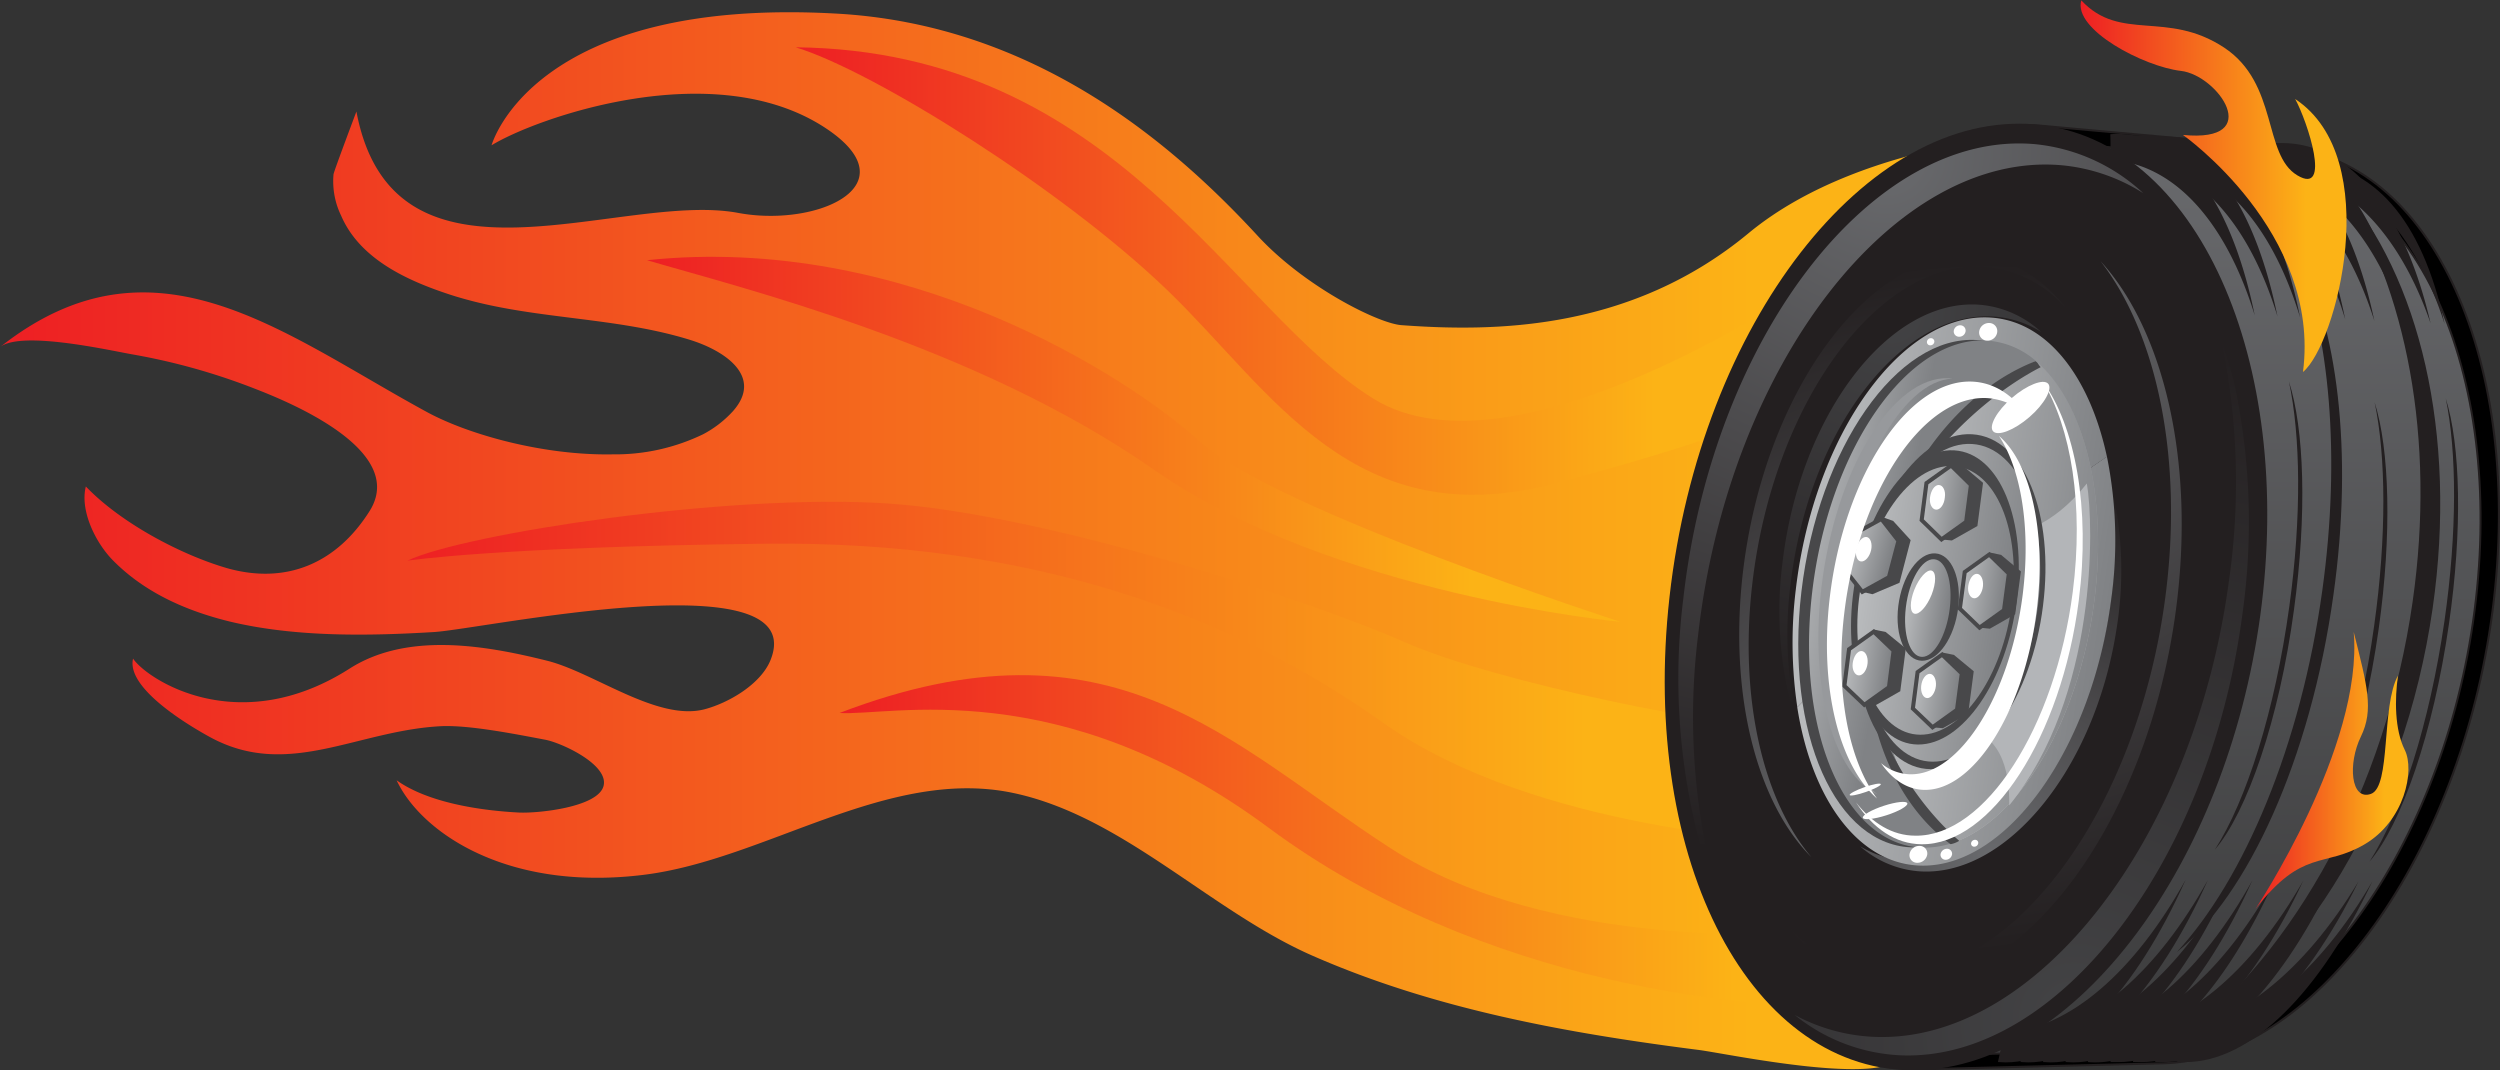 <svg xmlns="http://www.w3.org/2000/svg" xmlns:xlink="http://www.w3.org/1999/xlink" viewBox="0 0 349.45 149.62"><rect x="0" y="0" width="349.45" height="149.62" fill="#333333" stroke="none"/><defs><linearGradient id="linear-gradient" x1="-4.3" y1="75.59" x2="244.85" y2="75.59" gradientUnits="userSpaceOnUse"><stop offset="0" stop-color="#ed1c24"/><stop offset="1" stop-color="#fcb316"/></linearGradient><linearGradient id="linear-gradient-2" x1="109.11" y1="37.9" x2="231.35" y2="37.9" xlink:href="#linear-gradient"/><linearGradient id="linear-gradient-3" x1="54.01" y1="93.88" x2="221.7" y2="93.88" xlink:href="#linear-gradient"/><linearGradient id="linear-gradient-4" x1="115.17" y1="117.52" x2="242.36" y2="117.52" xlink:href="#linear-gradient"/><linearGradient id="linear-gradient-5" x1="201.5" y1="134.71" x2="201.5" y2="3.52" gradientTransform="matrix(1, 0, -0.15, 0.98, 98.45, 16.03)" gradientUnits="userSpaceOnUse"><stop offset="0" stop-color="#3b3b3c"/><stop offset="1" stop-color="#696a6d"/></linearGradient><radialGradient id="radial-gradient" cx="178.67" cy="15.08" r="57.97" gradientTransform="matrix(0.95, 0, -0.14, 0.95, 97.27, 29.88)" gradientUnits="userSpaceOnUse"><stop offset="0" stop-color="#434345"/><stop offset="1" stop-color="#231f20"/></radialGradient><linearGradient id="linear-gradient-6" x1="162.45" y1="56.93" x2="203.2" y2="56.93" gradientTransform="matrix(1, 0, -0.15, 0.98, 98.45, 16.03)" gradientUnits="userSpaceOnUse"><stop offset="0" stop-color="#babcbe"/><stop offset="1" stop-color="#808285"/></linearGradient><radialGradient id="radial-gradient-2" cx="157.25" cy="852.64" r="57.84" gradientTransform="matrix(-0.92, -0.03, 0.16, -0.9, 286.49, 891.74)" gradientUnits="userSpaceOnUse"><stop offset="0" stop-color="#696a6d"/><stop offset="1" stop-color="#231f20"/></radialGradient><linearGradient id="linear-gradient-7" x1="165.15" y1="78.25" x2="206.8" y2="78.25" xlink:href="#linear-gradient-6"/><linearGradient id="linear-gradient-8" x1="159.81" y1="67.96" x2="176.38" y2="68.41" xlink:href="#linear-gradient-6"/><linearGradient id="linear-gradient-9" x1="207.48" y1="103.45" x2="171.67" y2="34.48" xlink:href="#linear-gradient-6"/><linearGradient id="linear-gradient-10" x1="175.88" y1="70.04" x2="207.69" y2="69.4" xlink:href="#linear-gradient-6"/><radialGradient id="radial-gradient-3" cx="167.3" cy="6.98" r="98.49" gradientTransform="matrix(1, 0, -0.15, 0.98, 98.45, 16.03)" xlink:href="#radial-gradient-2"/><linearGradient id="linear-gradient-11" x1="172.22" y1="69.89" x2="196.68" y2="69.89" xlink:href="#linear-gradient-6"/><linearGradient id="linear-gradient-12" x1="171.48" y1="69.51" x2="192.99" y2="69.51" xlink:href="#linear-gradient-6"/><linearGradient id="linear-gradient-13" x1="178.23" y1="70.63" x2="184.41" y2="70.63" xlink:href="#linear-gradient-6"/><linearGradient id="linear-gradient-14" x1="171.17" y1="79.25" x2="177.54" y2="79.25" xlink:href="#linear-gradient-6"/><linearGradient id="linear-gradient-15" x1="181.23" y1="82.5" x2="187.52" y2="82.5" xlink:href="#linear-gradient-6"/><linearGradient id="linear-gradient-16" x1="185.72" y1="68.21" x2="192.01" y2="68.21" xlink:href="#linear-gradient-6"/><linearGradient id="linear-gradient-17" x1="178.52" y1="55.52" x2="184.88" y2="55.52" xlink:href="#linear-gradient-6"/><linearGradient id="linear-gradient-18" x1="129.49" y1="49.83" x2="135.92" y2="49.83" gradientTransform="matrix(0.97, 0.12, -0.27, 0.97, 145.99, 12.95)" xlink:href="#linear-gradient-6"/><radialGradient id="radial-gradient-4" cx="188.57" cy="992.31" r="95.99" gradientTransform="matrix(-1, 0, 0.15, -0.98, 328.67, 1113.52)" xlink:href="#radial-gradient"/><radialGradient id="radial-gradient-5" cx="186.1" cy="23.83" r="96.17" gradientTransform="matrix(1, 0, -0.15, 0.98, 98.45, 16.03)" xlink:href="#radial-gradient-2"/><radialGradient id="radial-gradient-6" cx="-241.08" cy="657.46" r="79.93" gradientTransform="matrix(-1, 0, 0.15, -0.98, -73.79, 759.35)" xlink:href="#radial-gradient-2"/><linearGradient id="linear-gradient-19" x1="290.28" y1="25.98" x2="322.34" y2="25.98" xlink:href="#linear-gradient"/><linearGradient id="linear-gradient-20" x1="314.95" y1="107.69" x2="333.32" y2="107.69" xlink:href="#linear-gradient"/><linearGradient id="linear-gradient-21" x1="88.42" y1="61.41" x2="205.78" y2="61.41" xlink:href="#linear-gradient"/></defs><title>tire-fire</title><g id="Layer_2" data-name="Layer 2"><g id="Layer_1-2" data-name="Layer 1"><path d="M244.42,32.59c-16.53,13.7-35.62,13.81-48.53,12.86C192.6,45.2,182.25,40,175.74,32.9c-12-13-31.27-29.48-58.85-31C74.38-.47,68.71,20.31,68.71,20.31c6.13-3.77,31-12.7,46.64-2.44l.12.08c3.37,2.24,4.73,4.32,4.71,6.11-.05,4.54-9.09,7.18-17,5.7C86.66,26.66,55,43,49.82,15.59c0,0-3.12,8.27-3.2,8.77a11,11,0,0,0,1.06,5.78c2.58,6,9.08,9,14.88,10.93.83.28,1.67.53,2.51.76,10.22,2.84,21.16,2.51,31.36,5.67,4.91,1.52,10.32,5.15,6,10a15.27,15.27,0,0,1-4.13,3.19,28.21,28.21,0,0,1-12.67,2.82c-9.53.18-20-2.7-25.89-5.88C39.41,46.58,21.48,31.54,0,48.52c2.93-2.32,14.92.37,18.41,1a89,89,0,0,1,17.28,4.84c5.17,2,20.75,8.53,16.19,16.71-.06.09-.11.19-.17.29-4.61,7.37-11.68,10.41-20,8.05C25.1,77.48,16.78,73,12,68c-.85,3.35,1.34,7.85,3.8,10.34,4.36,4.42,10.07,7,16.28,8.53,9.37,2.26,19.86,2,28.54,1.48,6.76-.39,52.77-10.31,47.09,3.9-1.36,3.39-5.86,6-9.22,6.89-6.6,1.72-15.46-5.14-22-6.78-8.9-2.23-19.68-4-27.66,1.12-15.59,9.92-28.34,1.42-30.23-1.42-1,4.19,8,9.46,10.68,10.93,10.9,6,20.49-.85,32.3-1.48,3.95-.21,10.7,1.15,14.64,1.89,2.28.43,8.94,3.5,8.14,6.48s-9.23,3.82-11.78,3.7c-5.28-.27-12.68-1.33-17.14-4.51,1.8,3.86,6.13,8.14,12.83,10.85,5.59,2.27,12.84,3.45,21.65,2.37,17-2.07,34.2-15.14,51.7-11.45,15.37,3.24,27.6,16.52,41.89,22.77,17.08,7.48,35.54,10.8,53.93,13.15,3.86.49,26.4,5.3,28.35.72.94-2.22.28-8.48-.74-17.22-.88-7.55-2-17-2.65-27.2A207.07,207.07,0,0,1,262.2,81a128,128,0,0,1,3.26-24.25,80.67,80.67,0,0,1,7.12-19.1,58.28,58.28,0,0,1,16.24-19.25S261,18.89,244.42,32.59Z" fill="url(#linear-gradient)"/><path d="M252.92,39.68S211.83,68,192,55.74,156.09,7.09,111.22,6.61c10.87,3.31,37.32,19.84,52,34s26,34.48,54.32,26.92,32.11-10.86,32.11-10.86Z" fill="url(#linear-gradient-2)"/><path d="M250.56,117.61s-35.9-1.42-57.15-16.53S144.29,75.57,107,76s-50.06,2.37-50.06,2.37c8-3.78,44.87-9.45,67.07-8s59.51,13.69,72.26,19.36,45.82,12.28,52.9,11.81C252.92,102,250.56,117.61,250.56,117.61Z" fill="url(#linear-gradient-3)"/><path d="M252,130.36S217,133.2,194.35,118.55s-38.73-33.53-77-18.89c7.09.47,30.7-5.67,60,16.06s68,26.45,87.38,24.56C266,137.77,252,130.36,252,130.36Z" fill="url(#linear-gradient-4)"/><path d="M319.6,20.68l-34.34-3.11c-23.43-2.12-46.69,27.7-51,65.89-4.19,37.36,11.67,66.57,34.51,66l33.56-.83c20.73-.51,40.92-27.81,45.85-61.6C353.23,52.56,340.79,22.59,319.6,20.68Z" stroke="#231f20" stroke-width="0.29"/><path d="M317.38,22.58l-33.77-3c-23-2.05-45.84,26.85-50,63.88-4.06,36.25,11.59,64.62,34.06,64.09l33-.78c20.41-.48,40.22-27,45-59.8C350.55,53.5,338.23,24.44,317.38,22.58Z" stroke="#231f20" stroke-width="0.28" fill="url(#linear-gradient-5)"/><path d="M315.17,44.09c-3.07-15-9.51-24.85-18.19-25.33a12.18,12.18,0,0,0-2,0q.06,1.8,0,3.6C304.13,22.92,311.24,31.3,315.17,44.09Z" fill="#231f20"/><path d="M280.17,144.32c-.28,1.37-.59,2.75-.9,4.13.35,0,.71.05,1.07.05,9,0,18.2-10,25.17-25.53C298.46,135.67,289.32,143.87,280.17,144.32Z" fill="#231f20"/><path d="M318.35,44.24c-3.05-15-9.46-24.82-18.11-25.3a12.15,12.15,0,0,0-2,0c0,1.2,0,2.4,0,3.59C307.36,23.1,314.44,31.46,318.35,44.24Z" fill="#231f20"/><path d="M283.32,144.32c-.28,1.38-.58,2.76-.9,4.13.36,0,.71.05,1.08.05,8.94,0,18.16-10,25.12-25.5C301.58,135.69,292.46,143.88,283.32,144.32Z" fill="#231f20"/><path d="M321.51,44.38c-3-14.92-9.4-24.79-18-25.26a12,12,0,0,0-2,.05c0,1.2,0,2.39,0,3.59C310.57,23.27,317.63,31.62,321.51,44.38Z" fill="#231f20"/><path d="M286.47,144.33c-.28,1.37-.59,2.75-.9,4.12.35,0,.71.05,1.07.05,8.92,0,18.13-10,25.09-25.46C304.69,135.71,295.58,143.89,286.47,144.33Z" fill="#231f20"/><path d="M324.67,44.52c-3-14.9-9.35-24.75-18-25.22a11.91,11.91,0,0,0-2,.05c0,1.19,0,2.39,0,3.58C313.78,23.44,320.81,31.78,324.67,44.52Z" fill="#231f20"/><path d="M289.61,144.33c-.28,1.38-.59,2.75-.9,4.12.35,0,.71.05,1.07.05,8.89,0,18.09-10,25.05-25.43C307.79,135.73,298.7,143.9,289.61,144.33Z" fill="#231f20"/><path d="M327.82,44.66c-3-14.88-9.3-24.71-17.88-25.19a13.1,13.1,0,0,0-2,.06c0,1.19,0,2.38,0,3.58C317,23.61,324,31.94,327.82,44.66Z" fill="#231f20"/><path d="M292.75,144.34c-.29,1.37-.6,2.74-.91,4.11a9.29,9.29,0,0,0,1.06.05c8.88,0,18.06-10,25-25.39C310.88,135.74,301.81,143.9,292.75,144.34Z" fill="#231f20"/><path d="M331.89,44.85c-3.14-14.87-9.75-24.7-18.66-25.19a12.79,12.79,0,0,0-2.05.05c0,1.19,0,2.38,0,3.57C320.56,23.81,327.86,32.13,331.89,44.85Z" fill="#231f20"/><path d="M295.92,144.35q-.44,2.06-.93,4.11c.37,0,.74,0,1.11,0,9.21,0,18.69-10,25.85-25.36C314.7,135.77,305.32,143.91,295.92,144.35Z" fill="#231f20"/><path d="M335.94,45c-3.31-14.85-10.19-24.68-19.42-25.19a13.78,13.78,0,0,0-2.13.05c.05,1.19.05,2.37,0,3.56C324.13,24,331.72,32.33,335.94,45Z" fill="#231f20"/><path d="M299.08,144.36c-.29,1.36-.61,2.73-.94,4.1.38,0,.76,0,1.15,0,9.54,0,19.32-9.94,26.67-25.31C318.51,135.79,308.83,143.92,299.08,144.36Z" fill="#231f20"/><path d="M339.75,45.2c-3.43-14.83-10.51-24.66-20-25.18a14.43,14.43,0,0,0-2.18.05c0,1.18,0,2.37,0,3.56C327.59,24.19,335.39,32.51,339.75,45.2Z" fill="#231f20"/><path d="M302.23,144.36c-.3,1.37-.63,2.73-1,4.1.39,0,.78,0,1.18,0,9.78,0,19.78-9.93,27.27-25.27C322.12,135.81,312.21,143.93,302.23,144.36Z" fill="#231f20"/><path d="M341.71,45.29c-3.16-14.8-10.09-22.14-19.09-22.63-.69,0-1.13-2.49-1.83-2.42,0,1.19,0,2.37,0,3.56C330.28,24.33,337.65,32.63,341.71,45.29Z" fill="#231f20"/><path d="M305.26,144.37c-.29,1.36-.61,2.73-.93,4.09.37,0,.74,0,1.12,0,9.31,0,18.9-9.92,26.15-25.25C324.27,135.82,314.78,143.93,305.26,144.37Z" fill="#231f20"/><path d="M315.8,86c-4.75,34.8-25.75,62.91-47.74,63.45-22.86.56-38.74-28.66-34.55-66,4.28-38.2,27.54-68,51-65.91C307,19.56,320.64,50.5,315.8,86Z" fill="#231f20" stroke="#231f20" stroke-width="0.29"/><path d="M250.28,81.7c2.53-21.61,15.51-38.47,28.59-37.44a14.51,14.51,0,0,1,6.43,2.13,14.42,14.42,0,0,0-8.54-3.79c-12.64-1-25.19,15.28-27.62,36.18a53,53,0,0,0,1,18.89c.33,1.11.69,2.19,1.09,3.21A54.77,54.77,0,0,1,250.28,81.7Z" fill="url(#radial-gradient)"/><path d="M265.22,86.37c9.85-7.85,19.14-15.7,29.29-22.52-2.39-11.15-8.3-18.93-16.22-19.46-12.39-.84-24.72,16.28-27.27,38a61.22,61.22,0,0,0,.21,16.47A128.43,128.43,0,0,1,265.22,86.37Z" fill="url(#linear-gradient-6)"/><path d="M294.83,85.52c-3.24,20.21-16.08,35.69-28.6,34.77a14.26,14.26,0,0,1-6.23-2,14.06,14.06,0,0,0,8.23,3.5c12.06.88,24.43-14,27.56-33.51a50.93,50.93,0,0,0-.18-18.12c-.26-1.09-.56-2.15-.9-3.17A53.17,53.17,0,0,1,294.83,85.52Z" fill="url(#radial-gradient-2)"/><path d="M265.22,86.37a128.43,128.43,0,0,0-14,12.49C253.28,112,260,121,268.81,121c11.95,0,23.61-16.55,26.29-37.17a59.58,59.58,0,0,0-.59-20C284.36,70.67,275.07,78.52,265.22,86.37Z" fill="url(#linear-gradient-7)"/><path d="M291.28,84c-2.47,19.11-13,34.45-23.7,34.45-10.94,0-18.11-15.91-15.78-35.75,2.36-20.08,13.45-35.91,24.53-35.17C287.18,48.27,293.77,64.68,291.28,84Z" fill="#48484a"/><path d="M273.1,56.52a3.27,3.27,0,0,0-.44,0C266.33,56.23,259.75,68,258,82.67c-1.52,12.71,1.12,23.32,6,25.84-3.86-3.42-5.76-13.52-4.33-25.46C261.4,68.56,267.37,56.84,273.1,56.52Z" fill="#97999c"/><path d="M262.53,85.07c1.87-15.5,10.79-28.72,22.05-34.61a11.58,11.58,0,0,0-6.76-2.85c-11.06-.75-22.15,15.08-24.51,35.14-2.34,19.83,4.82,35.74,15.74,35.73a12.21,12.21,0,0,0,4-.69C265.21,111,260.87,98.86,262.53,85.07Z" fill="url(#linear-gradient-8)"/><path d="M292.74,84.05c1.92-14.86-1.52-28-8.16-33.59-11.26,5.89-20.18,19.11-22.05,34.61-1.66,13.79,2.68,25.89,10.5,32.72C282.24,114.61,290.57,100.79,292.74,84.05Z" fill="url(#linear-gradient-9)"/><path d="M292.74,84.05c1.92-14.86-1.52-28-8.16-33.59-11.26,5.89-20.18,19.11-22.05,34.61-1.66,13.79,2.68,25.89,10.5,32.72C282.24,114.61,290.57,100.79,292.74,84.05Z" fill="url(#linear-gradient-10)"/><path d="M237.36,88.79c4.31-38,27.5-67.74,50.83-65.69A25.73,25.73,0,0,1,299.58,27a25.93,25.93,0,0,0-15.13-6.85c-22.6-2-45,26.73-49.16,63.55a90,90,0,0,0,2,33c.59,1.93,1.24,3.79,2,5.57A93.16,93.16,0,0,1,237.36,88.79Z" fill="url(#radial-gradient-3)"/><path d="M281.7,74.46s4.91-.42,10-6.88c1,5.79,1.52,29.73-10.85,45,.08-5.07-1.22-10.46-7.39-11.15C274.21,93.19,281.7,74.46,281.7,74.46Z" fill="#b3b5b8"/><path d="M285.57,84.69C284,97.36,277,107.54,269.88,107.51S258,96.92,259.52,83.84s8.86-23.58,16.14-23.14S287.2,71.92,285.57,84.69Z" fill="#48484a"/><path d="M284.85,84.81c-1.53,12-8.06,21.69-14.7,21.66S259,96.42,260.53,84s8.32-22.35,15.11-21.94S286.39,72.69,284.85,84.81Z" fill="url(#linear-gradient-11)"/><path d="M281.89,84c-1.41,11.15-7.54,20.11-13.79,20.07S257.61,94.75,259,83.25s7.77-20.69,14.17-20.3S283.31,72.78,281.89,84Z" fill="#48484a"/><path d="M261.19,85c-1.73,14.41,3.08,26.88,11.46,33a3.42,3.42,0,0,0,1.21-.47C266.35,111.06,259,98.55,260.59,85c1.81-15.11,14.12-28.23,24.66-33.68-.44-.47-.24-.45-.71-.84C272.84,55,263.15,68.67,261.19,85Z" fill="#48484a"/><path d="M281.23,84.35c-1.29,10.2-7,18.39-12.83,18.35s-9.81-8.54-8.55-19,7.2-18.9,13.17-18.55S282.52,74.09,281.23,84.35Z" fill="url(#linear-gradient-12)"/><path d="M273.71,85c-.51,4.1-2.76,7.39-5.06,7.36s-3.82-3.43-3.31-7.63,2.83-7.51,5.16-7.38S274.21,80.94,273.71,85Z" fill="#48484a"/><path d="M272.53,85.11c-.46,3.72-2.18,6.72-3.86,6.71s-2.73-3.11-2.27-6.92,2.24-6.84,3.94-6.73S273,81.38,272.53,85.11Z" fill="url(#linear-gradient-13)"/><path d="M283.67,58.3c-2.12,1.83-4.38,2.7-5.06,2s.49-2.85,2.61-4.68,4.39-2.7,5.06-2S285.79,56.47,283.67,58.3Z" fill="#fff"/><path d="M270,83.13c-.67,1.66-1.75,2.84-2.41,2.65s-.66-1.7,0-3.36,1.75-2.86,2.41-2.66S270.65,81.46,270,83.13Z" fill="#fff"/><polygon points="265.62 96.62 262.05 98.65 260.6 98.52 261.94 88 263.58 88.34 266.39 90.64 265.62 96.62" fill="#48484a"/><polygon points="264.04 96.06 260.6 98.52 257.81 95.87 258.46 90.75 261.91 88.29 264.69 90.95 264.04 96.06" stroke="#48484a" stroke-width="0.57" fill="url(#linear-gradient-14)"/><path d="M261.05,92.71c-.09.94-.63,1.7-1.2,1.7s-1-.76-.88-1.7.63-1.71,1.2-1.71S261.14,91.77,261.05,92.71Z" fill="#fff"/><polygon points="275.11 99.77 271.57 101.79 270.13 101.66 271.5 91.21 273.12 91.54 275.89 93.83 275.11 99.77" fill="#48484a"/><polygon points="273.55 99.21 270.13 101.66 267.38 99.04 268.04 93.95 271.47 91.5 274.22 94.14 273.55 99.21" stroke="#48484a" stroke-width="0.57" fill="url(#linear-gradient-15)"/><path d="M270.6,95.89c-.1.93-.63,1.69-1.2,1.69s-.95-.76-.86-1.69.63-1.7,1.2-1.7S270.69,95,270.6,95.89Z" fill="#fff"/><polygon points="281.68 85.86 278.14 87.88 276.7 87.73 278.09 77.22 279.71 77.56 282.48 79.88 281.68 85.86" fill="#48484a"/><polygon points="280.12 85.29 276.7 87.73 273.95 85.08 274.63 79.96 278.06 77.51 280.8 80.18 280.12 85.29" stroke="#48484a" stroke-width="0.57" fill="url(#linear-gradient-16)"/><path d="M277.18,81.93c-.1.94-.63,1.7-1.2,1.7s-1-.77-.86-1.72.63-1.7,1.2-1.7S277.27,81,277.18,81.93Z" fill="#fff"/><polygon points="276.4 73.53 272.83 75.55 271.38 75.4 272.77 64.78 274.4 65.13 277.19 67.49 276.4 73.53" fill="#48484a"/><polygon points="274.83 72.94 271.38 75.4 268.61 72.7 269.28 67.53 272.73 65.07 275.5 67.79 274.83 72.94" stroke="#48484a" stroke-width="0.57" fill="url(#linear-gradient-17)"/><path d="M271.85,69.53c-.09,1-.63,1.72-1.2,1.71s-1-.78-.87-1.73.63-1.72,1.21-1.72S272,68.58,271.85,69.53Z" fill="#fff"/><path d="M272.92,52.92l-.54-.05c-7.85-.32-15.84,12.85-17.78,29.26-1.68,14.23,1.76,26.09,7.83,28.91-4.84-3.82-7.36-15.11-5.77-28.47C258.59,66.35,265.82,53.25,272.92,52.92Z" fill="#97999c"/><polygon points="265.51 81.46 261.73 83.06 260.31 82.73 263.05 72.26 264.62 72.81 267.07 75.5 265.51 81.46" fill="#48484a"/><polygon points="264.03 80.68 260.31 82.73 257.92 79.69 259.25 74.59 262.98 72.54 265.37 75.6 264.03 80.68" stroke="#48484a" stroke-width="0.57" fill="url(#linear-gradient-18)"/><path d="M261.54,76.91c-.22.94-.85,1.64-1.42,1.57s-.84-.9-.63-1.84.85-1.65,1.41-1.58S261.75,76,261.54,76.91Z" fill="#fff"/><path d="M266.61,112.29c.1.37-1.21,1.12-2.93,1.67s-3.19.71-3.29.35,1.22-1.12,2.94-1.68S266.52,111.92,266.61,112.29Z" fill="#fff"/><path d="M262.9,109.61c.05.18-.88.67-2.08,1.09s-2.23.61-2.28.43.88-.68,2.08-1.1S262.84,109.42,262.9,109.61Z" fill="#fff"/><path d="M311.55,81.27c-4.89,36.25-27,64.45-49.38,63.67a25.6,25.6,0,0,1-11.32-3.08,25.32,25.32,0,0,0,15,5.66c21.55.72,42.81-26.42,47.54-61.28a92.81,92.81,0,0,0-1.07-32.62c-.51-2-1.09-3.88-1.75-5.72A97,97,0,0,1,311.55,81.27Z" fill="url(#radial-gradient-4)"/><path d="M279.17,46.43a1.36,1.36,0,0,1-1.41,1.18,1.13,1.13,0,0,1-1.11-1.28,1.38,1.38,0,0,1,1.42-1.18A1.13,1.13,0,0,1,279.17,46.43Z" fill="#fff"/><path d="M274.75,46.3a.89.89,0,0,1-.92.77.74.74,0,0,1-.73-.84.9.9,0,0,1,.93-.76A.74.74,0,0,1,274.75,46.3Z" fill="#fff"/><path d="M270.38,47.79a.56.56,0,0,1-.58.48.45.45,0,0,1-.45-.52.56.56,0,0,1,.57-.48A.47.47,0,0,1,270.38,47.79Z" fill="#fff"/><path d="M266.91,119.41a1.38,1.38,0,0,1,1.39-1.17,1.06,1.06,0,0,1,1.09,1.2A1.38,1.38,0,0,1,268,120.6,1.06,1.06,0,0,1,266.91,119.41Z" fill="#fff"/><path d="M271.25,119.4a.92.92,0,0,1,.9-.76.7.7,0,0,1,.71.78.91.91,0,0,1-.9.76A.7.7,0,0,1,271.25,119.4Z" fill="#fff"/><path d="M275.52,117.86a.55.55,0,0,1,.56-.47.43.43,0,0,1,.44.48.57.57,0,0,1-.56.48A.43.43,0,0,1,275.52,117.86Z" fill="#fff"/><path d="M320.94,35c4.69,11.6,6.28,28.71,3.68,47.47-3,21.71-10.94,40.42-20.33,50.6,9.84-7.78,18.69-27,21.87-49.87C329,63.14,326.7,45.16,320.94,35Z" fill="#231f20"/><path d="M331.92,56.22c1.6,7.54,1.69,18.8-.06,31.24-2,14.46-6.09,27-10.45,33.79,4.47-5.22,8.93-18.1,11.08-33.32C334.37,74.6,334,62.78,331.92,56.22Z" fill="#231f20"/><path d="M319.94,53.31c1.64,7.6,1.79,18.93.06,31.46-2,14.55-6,27.15-10.41,34,4.49-5.24,9-18.2,11.06-33.53C322.49,71.82,322.09,59.92,319.94,53.31Z" fill="#231f20"/><path d="M341.86,55.66c1.56,7.51,1.61,18.73-.17,31.12-2.08,14.41-6.13,26.88-10.48,33.66,4.45-5.19,8.92-18,11.1-33.19C344.23,74,343.92,62.19,341.86,55.66Z" fill="#231f20"/><path d="M327.09,26c9.27,14.37,13.4,35.31,10.15,58.08-3.75,26.29-16.47,48.89-32.49,61.23,17-9.45,31.32-32.68,35.29-60.32C343.53,60.61,338.17,38.6,327.09,26Z" fill="#231f20"/><path d="M257.79,85.73c2-16.9,10.94-30.44,19.86-30.09a9.08,9.08,0,0,1,5.84,2.57c-2.08-3-4.75-4.74-7.83-4.87-8.94-.36-17.88,13.2-19.89,30.14-1.5,12.68,1.33,23.54,6.6,28.14C258.42,106.27,256.48,96.68,257.79,85.73Z" fill="#fff"/><path d="M279.41,60.93c3.09,4.66,4.49,12.92,3.32,22.21-1.77,14-8.79,25.21-15.71,25.09a6.54,6.54,0,0,1-4.09-1.56c1.62,2.34,3.69,3.7,6.06,3.74,6.91.12,13.92-11,15.69-25C286.09,74.3,283.83,64.7,279.41,60.93Z" fill="#fff"/><path d="M285.5,53.26c4,6.51,5.79,17.36,4.23,29.47-2.45,19-12.27,34.22-22,34.08-3.21,0-6-1.73-8.3-4.65,2.39,3.66,5.52,5.8,9.14,5.85,9.75.13,19.56-15,22-34.05C292.22,71,290.09,59.55,285.5,53.26Z" fill="#fff"/><path d="M293.61,36.5c7.87,10.12,11.63,27.6,9.05,47.05-3.88,29.33-20.86,52.67-38.22,52.57a20,20,0,0,1-14.16-6.23c4.28,5,9.63,7.85,15.69,7.88,17.32.08,34.29-23.22,38.18-52.5C306.89,64.64,302.49,46.22,293.61,36.5Z" fill="url(#radial-gradient-5)"/><path d="M253.21,119.83c-6.67-7.85-10.15-22-8.28-38.17,2.89-25.08,17.38-45.1,32.16-44.4a16.89,16.89,0,0,1,11.7,5.84c-3.47-4.42-7.89-7.1-13-7.34-14.8-.71-29.3,19.34-32.19,44.45C241.64,97.43,245.7,112.32,253.21,119.83Z" fill="url(#radial-gradient-6)"/><path d="M305.13,18.86S324.44,32.45,321.91,52c4.68-3.86,11.47-29.86-1.09-38.16,1.73,3.16,5.13,13.56.3,10.67s-2.61-12.83-10.25-17.87c-8-5.26-14.48-.72-19.95-6.59-1.17,4.08,8.74,9.26,13.93,9.86S316.66,20,305.13,18.86Z" fill="url(#linear-gradient-19)"/><path d="M315.27,127.06S330.38,104.38,329,88.33c1.89,7.55,2.84,10.86,1,14.64s-1.42,9,1.41,8,1.42-12.28,3.78-16.53c-.47,3.3-.47,7.55.95,10.39s0,9.92-5.67,13.22S321.88,118.55,315.27,127.06Z" fill="url(#linear-gradient-20)"/><path d="M226.49,86.92s-48.2-15.6-58.59-25.05-41.56-29.28-77.46-25.5c12.75,3.78,45.82,11.81,70.85,29.28S226.49,86.92,226.49,86.92Z" fill="url(#linear-gradient-21)"/></g></g></svg>